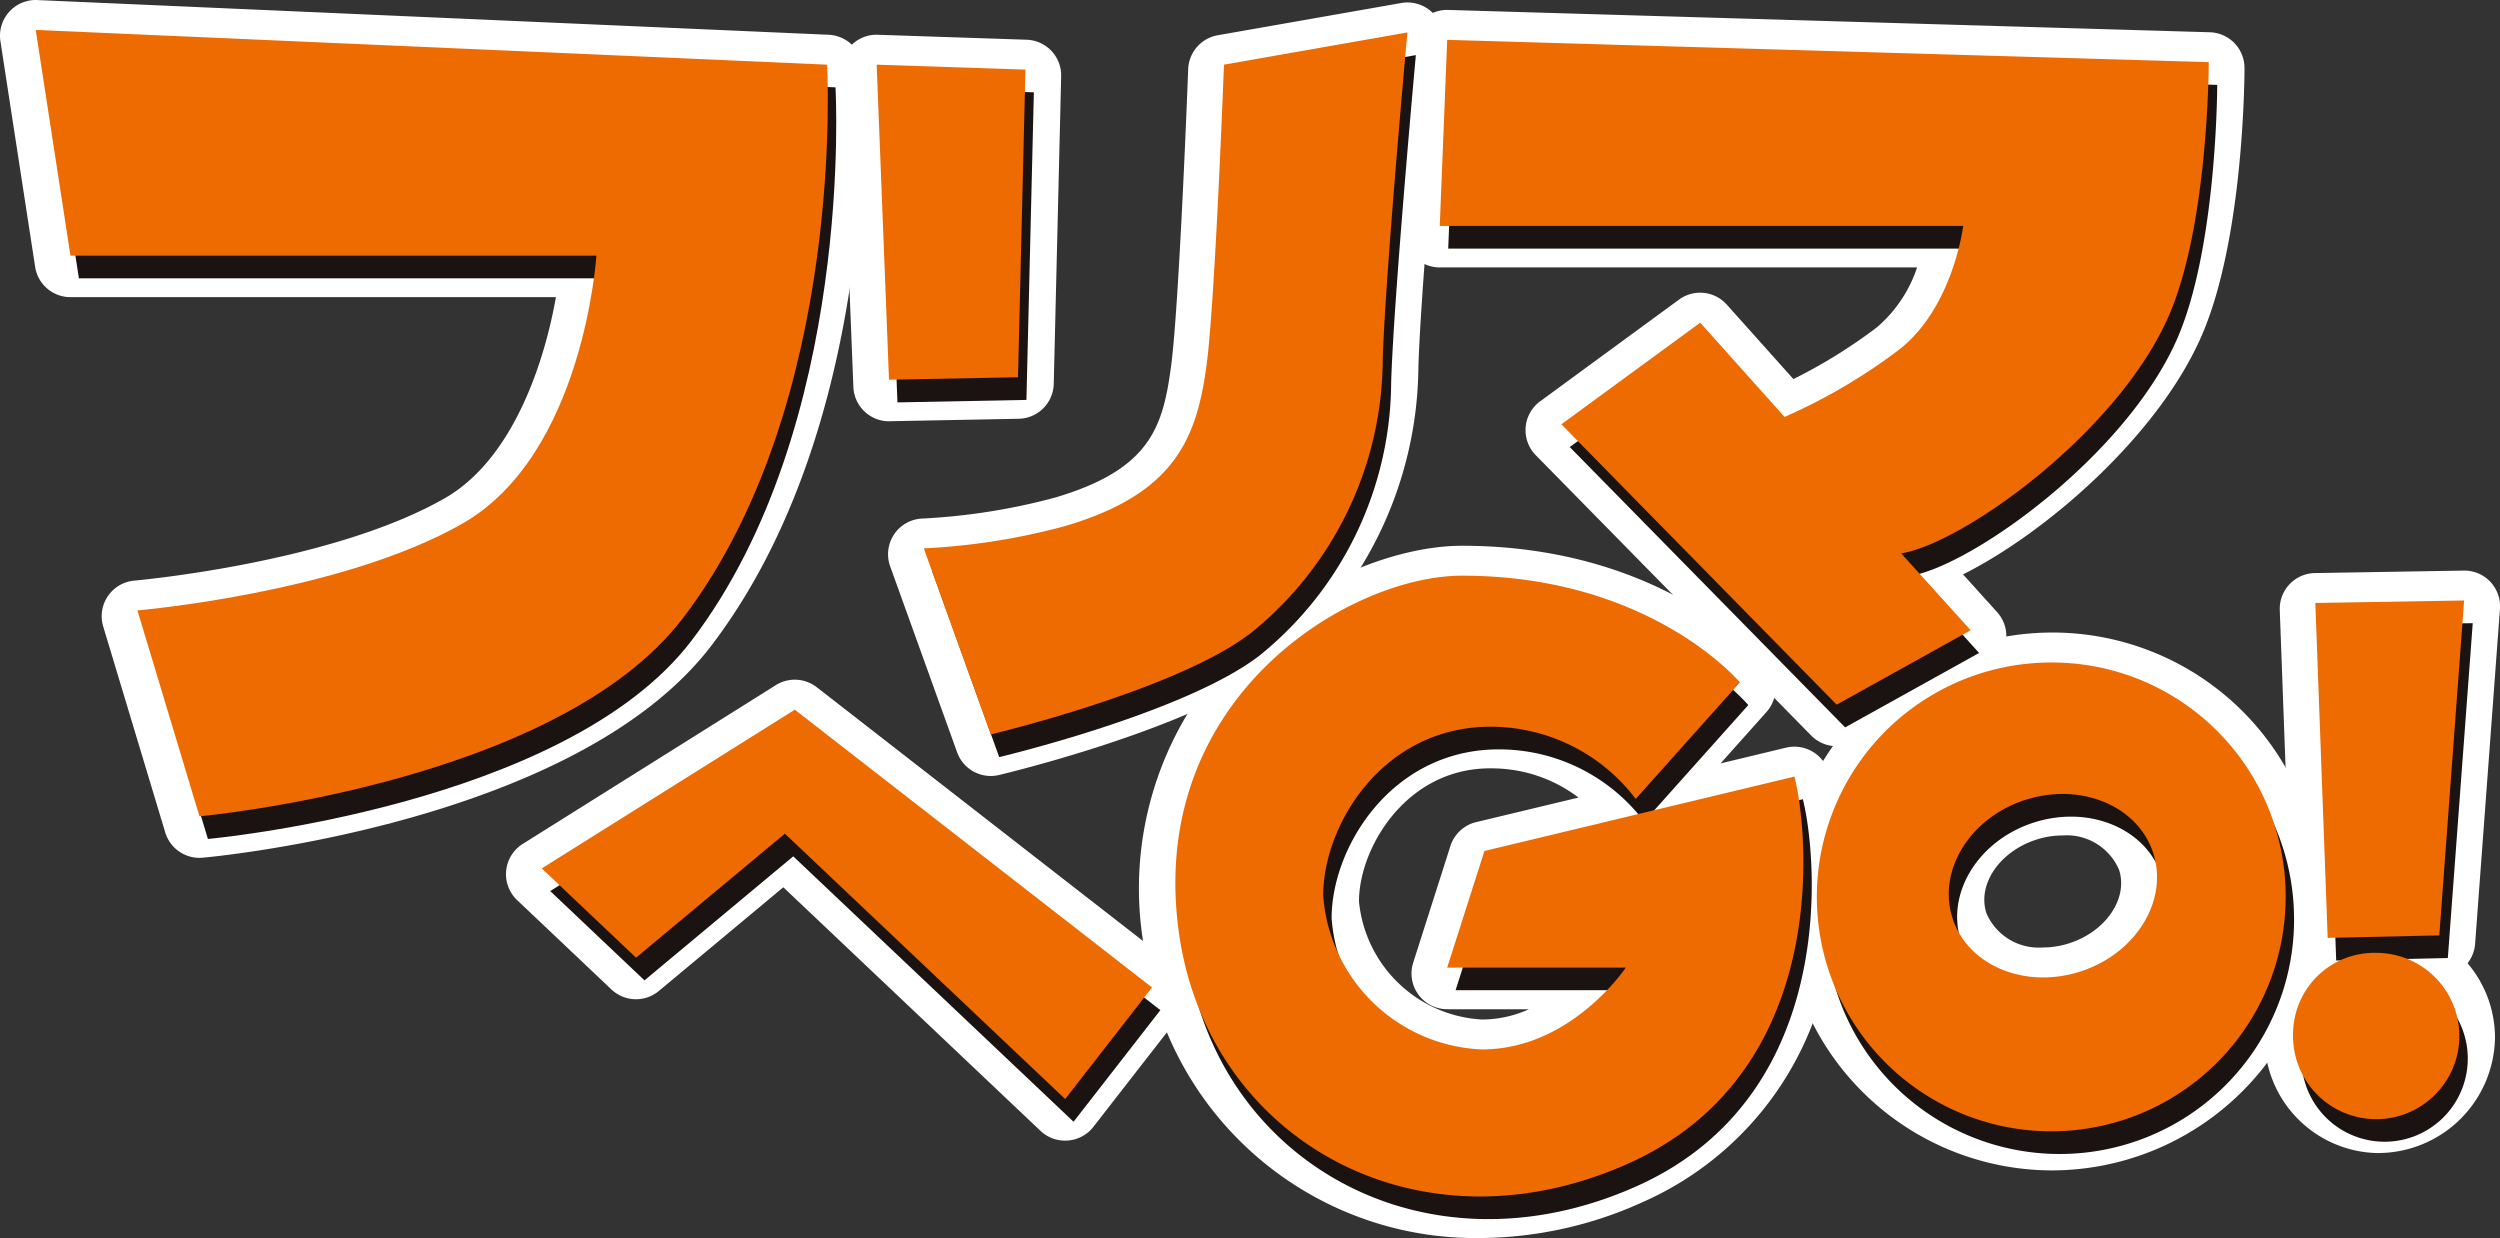 <svg xmlns="http://www.w3.org/2000/svg" xmlns:xlink="http://www.w3.org/1999/xlink" width="121.508" height="60.172" viewBox="0 0 121.508 60.172">
  <rect x="0" y="0" width="121.508" height="60.172" fill="#333333" stroke="none"/>
  <defs>
    <clipPath id="clip-path">
      <rect id="長方形_171" data-name="長方形 171" width="121.508" height="60.172" fill="none"/>
    </clipPath>
  </defs>
  <g id="logo" clip-path="url(#clip-path)">
    <path id="パス_1108" data-name="パス 1108" d="M9.694,41.694a1.737,1.737,0,0,1-1.663-1.236L5.017,30.451a1.737,1.737,0,0,1,1.515-2.232c.095-.008,9.581-.855,15.08-4,3.367-1.924,4.87-6.718,5.407-9.776H3.425a1.737,1.737,0,0,1-1.717-1.473L.02,2A1.738,1.738,0,0,1,1.737,0c.025,0,38.537,1.69,38.537,1.69a1.737,1.737,0,0,1,1.658,1.633c.041.7.911,17.195-7.346,28.041-6.537,8.588-24,10.256-24.736,10.323-.053,0-.106.007-.157.007" transform="translate(0 0)" fill="#fff"/>
    <path id="パス_1109" data-name="パス 1109" d="M68.041,21.5a1.736,1.736,0,0,1-1.734-1.669L65.7,4.518a1.736,1.736,0,0,1,1.736-1.805l7.291.243a1.736,1.736,0,0,1,1.679,1.777l-.361,14.95a1.736,1.736,0,0,1-1.7,1.695l-6.3.121" transform="translate(-24.83 -1.025)" fill="#fff"/>
    <path id="パス_1110" data-name="パス 1110" d="M74.375,37.789a1.738,1.738,0,0,1-1.633-1.149L69.487,27.6a1.736,1.736,0,0,1,1.57-2.323A30.657,30.657,0,0,0,77.5,24.258c4.638-1.37,5.245-3.425,5.642-6.4s.826-14.31.83-14.424A1.737,1.737,0,0,1,85.41,1.787L94.331.22a1.7,1.7,0,0,1,.3-.026,1.737,1.737,0,0,1,1.73,1.9c-.011.118-1.081,11.808-1.2,15.806A18.886,18.886,0,0,1,88.1,32.481c-3.855,2.988-12.937,5.169-13.322,5.261a1.752,1.752,0,0,1-.4.047" transform="translate(-26.222 -0.074)" fill="#fff"/>
    <path id="パス_1111" data-name="パス 1111" d="M130.725,36.561a1.736,1.736,0,0,1-1.24-.52L116.1,22.417a1.738,1.738,0,0,1,.213-2.619l6.751-4.944a1.737,1.737,0,0,1,2.32.244l3.238,3.619a25.517,25.517,0,0,0,4.051-2.509,6.521,6.521,0,0,0,1.96-2.917h-23.2a1.738,1.738,0,0,1-1.736-1.807l.361-9.042A1.738,1.738,0,0,1,111.8.775l37.065,1.086A1.738,1.738,0,0,1,150.547,3.6c0,.335-.024,8.251-2.073,12.988-2.106,4.871-7.568,9.6-11.608,11.622l1.658,1.836a1.737,1.737,0,0,1-.445,2.682l-6.511,3.617a1.732,1.732,0,0,1-.843.219" transform="translate(-41.457 -0.293)" fill="#fff"/>
    <path id="パス_1112" data-name="パス 1112" d="M66.713,75.508a1.739,1.739,0,0,1-1.2-.476l-12.5-11.839-6.048,5.04a1.736,1.736,0,0,1-2.306-.074l-4.582-4.34a1.738,1.738,0,0,1,.271-2.733l12.3-7.716a1.737,1.737,0,0,1,1.99.1L72,66.974a1.736,1.736,0,0,1,.305,2.437l-4.22,5.425a1.733,1.733,0,0,1-1.24.666c-.044,0-.088.006-.131.006" transform="translate(-14.942 -20.069)" fill="#fff"/>
    <path id="パス_1113" data-name="パス 1113" d="M105.585,76.286A16.244,16.244,0,0,1,89.247,62.111a16.42,16.42,0,0,1,3.761-13.564c3.523-4.081,8.415-5.907,11.7-5.907,9.861,0,14.637,5.568,14.835,5.806a1.737,1.737,0,0,1-.037,2.272l-2.233,2.5,3.185-.765a1.737,1.737,0,0,1,2.09,1.268,22.545,22.545,0,0,1-.08,9.658A15.574,15.574,0,0,1,113.5,74.535a19.3,19.3,0,0,1-7.912,1.751m.546-22.83q-.183,0-.372.009c-3.9.19-6.063,3.943-6.063,6.463a6.36,6.36,0,0,0,5.979,5.738,5.579,5.579,0,0,0,2.283-.5h-3.971a1.736,1.736,0,0,1-1.655-2.266l1.808-5.667a1.739,1.739,0,0,1,1.249-1.161l4.977-1.194a6.978,6.978,0,0,0-4.235-1.419" transform="translate(-33.648 -16.114)" fill="#fff"/>
    <path id="パス_1114" data-name="パス 1114" d="M152.286,75.562a13.071,13.071,0,1,1,13.13-13.071,13.116,13.116,0,0,1-13.13,13.071m.551-16.279a4.148,4.148,0,0,0-1.3.211c-1.777.583-2.852,2.183-2.4,3.569a2.766,2.766,0,0,0,2.75,1.664,4.156,4.156,0,0,0,1.295-.211c1.776-.582,2.852-2.183,2.4-3.566a2.765,2.765,0,0,0-2.749-1.667" transform="translate(-52.59 -18.677)" fill="#fff"/>
    <path id="パス_1115" data-name="パス 1115" d="M180.451,64.448a1.737,1.737,0,0,1-1.735-1.673l-.6-16.276a1.738,1.738,0,0,1,1.707-1.8l7.263-.121a1.736,1.736,0,0,1,1.732,1.866L187.61,62.718a1.738,1.738,0,0,1-1.694,1.609l-5.465.121" transform="translate(-67.312 -16.846)" fill="#fff"/>
    <path id="パス_1116" data-name="パス 1116" d="M182.142,83.288a5.6,5.6,0,1,1,5.776-5.6,5.695,5.695,0,0,1-5.776,5.6" transform="translate(-66.653 -27.247)" fill="#fff"/>
    <path id="パス_1117" data-name="パス 1117" d="M3.451,4.111,5.139,15.083H30.7s-.6,9.645-6.511,13.021-15.795,4.22-15.795,4.22L11.409,42.33s17.361-1.567,23.51-9.645C42.881,22.227,41.912,5.8,41.912,5.8Z" transform="translate(-1.304 -1.554)" fill="#1a1311"/>
    <path id="パス_1118" data-name="パス 1118" d="M69.154,6.825l.6,15.312,6.269-.121.361-14.95Z" transform="translate(-26.135 -2.579)" fill="#1a1311"/>
    <path id="パス_1119" data-name="パス 1119" d="M87.425,5.873s-.43,11.486-.844,14.589c-.483,3.616-1.569,6.269-6.873,7.836a32.175,32.175,0,0,1-6.873,1.086l3.256,9.042s9.057-2.151,12.66-4.943a17.158,17.158,0,0,0,6.39-13.263c.121-4.1,1.2-15.914,1.2-15.914Z" transform="translate(-27.526 -1.628)" fill="#1a1311"/>
    <path id="パス_1120" data-name="パス 1120" d="M113.511,4.887l-.362,9.043h25.44s-.483,3.979-3.135,6.029a27.678,27.678,0,0,1-5.546,3.255l-4.1-4.582-6.752,4.943L132.44,37.2l6.511-3.617-3.376-3.737c3.015-.483,10.559-5.883,13.021-11.574,1.929-4.461,1.929-12.3,1.929-12.3Z" transform="translate(-42.761 -1.847)" fill="#1a1311"/>
    <path id="パス_1121" data-name="パス 1121" d="M42.988,64.932l4.582,4.34L54.8,63.244l13.624,12.9,4.22-5.425-17.361-13.5Z" transform="translate(-16.246 -21.623)" fill="#1a1311"/>
    <path id="パス_1122" data-name="パス 1122" d="M119.929,51.934,114.866,57.6a8.849,8.849,0,0,0-7.475-3.5c-4.943.241-7.716,4.823-7.716,8.2a8.072,8.072,0,0,0,7.716,7.475c4.34,0,6.993-3.979,6.993-3.979H105.7l1.809-5.667,15.07-3.616c.724,2.893,1.74,14.419-8.077,18.808-10.249,4.582-20.359-1.163-21.823-11.092-1.688-11.454,8.2-17.482,13.744-17.482,9.163,0,13.5,5.184,13.5,5.184" transform="translate(-34.954 -17.668)" fill="#1a1311"/>
    <path id="パス_1123" data-name="パス 1123" d="M165.394,64.867A11.393,11.393,0,1,1,154,53.533a11.363,11.363,0,0,1,11.393,11.334m-12.679-4.648c-2.691.882-4.26,3.46-3.507,5.76s3.545,3.446,6.236,2.564,4.261-3.461,3.508-5.759-3.546-3.447-6.238-2.564" transform="translate(-53.895 -20.231)" fill="#1a1311"/>
    <path id="パス_1124" data-name="パス 1124" d="M181.564,48.808l.6,16.277,5.425-.121L188.8,48.688Z" transform="translate(-68.617 -18.4)" fill="#1a1311"/>
    <path id="パス_1125" data-name="パス 1125" d="M179.82,80.067a4.042,4.042,0,1,0,4.038-3.858,3.951,3.951,0,0,0-4.038,3.858" transform="translate(-67.958 -28.801)" fill="#1a1311"/>
    <path id="パス_1126" data-name="パス 1126" d="M2.792,2.34,4.48,13.312H30.041s-.6,9.645-6.511,13.021-15.795,4.22-15.795,4.22L10.75,40.559s17.361-1.567,23.51-9.645c7.962-10.458,6.993-26.886,6.993-26.886Z" transform="translate(-1.055 -0.885)" fill="#ed6b00"/>
    <path id="パス_1127" data-name="パス 1127" d="M68.494,5.053l.6,15.312,6.269-.121.361-14.95Z" transform="translate(-25.885 -1.91)" fill="#ed6b00"/>
    <path id="パス_1128" data-name="パス 1128" d="M86.766,4.1s-.43,11.486-.844,14.589c-.482,3.616-1.568,6.269-6.873,7.836a32.175,32.175,0,0,1-6.873,1.086l3.256,9.042s9.056-2.151,12.659-4.943a17.157,17.157,0,0,0,6.391-13.263c.12-4.1,1.2-15.914,1.2-15.914Z" transform="translate(-27.277 -0.958)" fill="#ed6b00"/>
    <path id="パス_1129" data-name="パス 1129" d="M112.851,3.116l-.362,9.043h25.44s-.483,3.979-3.135,6.029a27.678,27.678,0,0,1-5.546,3.255l-4.1-4.582L118.4,21.8,131.78,35.427l6.511-3.617-3.376-3.737c3.015-.483,10.559-5.883,13.021-11.574,1.929-4.461,1.929-12.3,1.929-12.3Z" transform="translate(-42.512 -1.178)" fill="#ed6b00"/>
    <path id="パス_1130" data-name="パス 1130" d="M42.328,63.161,46.91,67.5l7.234-6.028,13.624,12.9,4.22-5.425-17.361-13.5Z" transform="translate(-15.997 -20.954)" fill="#ed6b00"/>
    <path id="パス_1131" data-name="パス 1131" d="M119.27,50.163l-5.064,5.667a8.849,8.849,0,0,0-7.474-3.5c-4.943.241-7.716,4.823-7.716,8.2a8.071,8.071,0,0,0,7.716,7.475c4.34,0,6.992-3.979,6.992-3.979h-8.681l1.81-5.667,15.069-3.616c.725,2.893,1.74,14.419-8.077,18.808C103.6,78.135,93.485,72.39,92.023,62.461c-1.688-11.454,8.2-17.482,13.744-17.482,9.163,0,13.5,5.184,13.5,5.184" transform="translate(-34.705 -16.999)" fill="#ed6b00"/>
    <path id="パス_1132" data-name="パス 1132" d="M164.735,63.095a11.393,11.393,0,1,1-11.393-11.334,11.363,11.363,0,0,1,11.393,11.334m-12.679-4.648c-2.691.882-4.26,3.46-3.506,5.76s3.545,3.446,6.236,2.564,4.262-3.461,3.509-5.759-3.547-3.447-6.238-2.564" transform="translate(-53.645 -19.562)" fill="#ed6b00"/>
    <path id="パス_1133" data-name="パス 1133" d="M180.9,47.037l.6,16.277,5.425-.121,1.206-16.277Z" transform="translate(-68.367 -17.731)" fill="#ed6b00"/>
    <path id="パス_1134" data-name="パス 1134" d="M179.161,78.3a4.042,4.042,0,1,0,4.038-3.858,3.951,3.951,0,0,0-4.038,3.858" transform="translate(-67.709 -28.131)" fill="#ed6b00"/>
  </g>
</svg>

